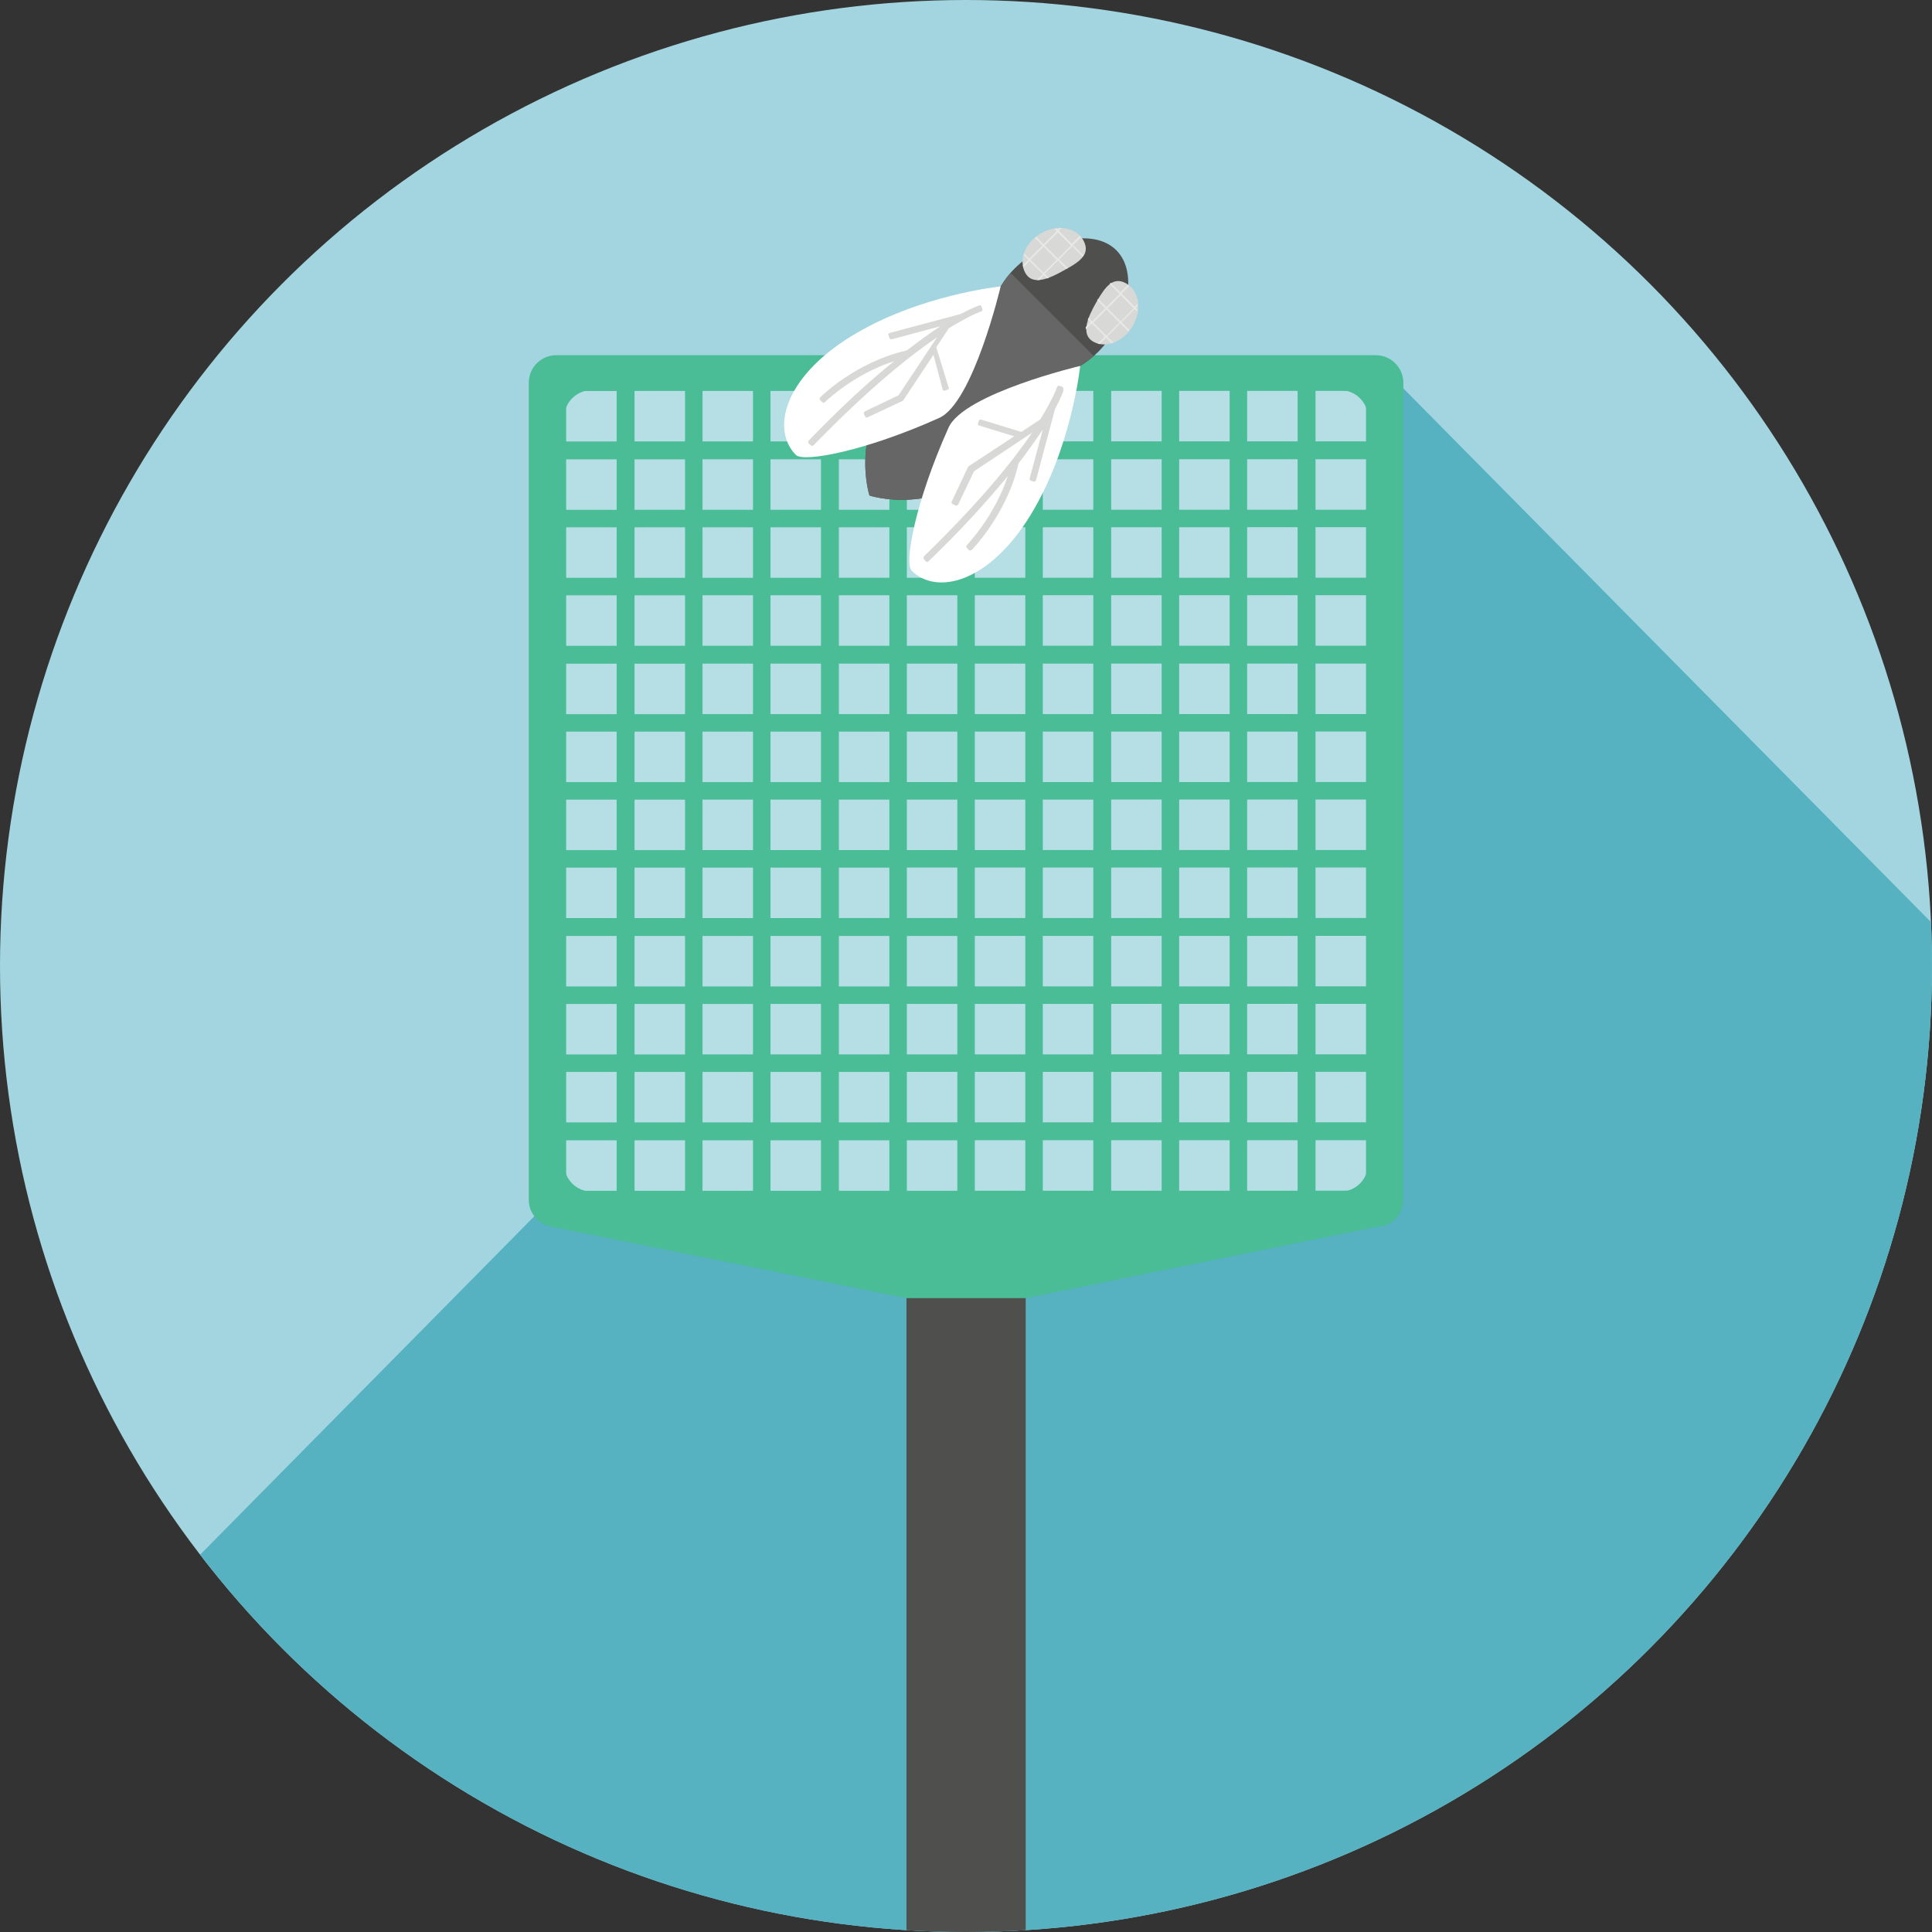 <svg xmlns="http://www.w3.org/2000/svg" xmlns:xlink="http://www.w3.org/1999/xlink" id="Layer_2" data-name="Layer 2" viewBox="0 0 486 486"><rect x="0" y="0" width="486" height="486" fill="#333333" stroke="none"/><defs><style>      .cls-1 {        fill: none;      }      .cls-2 {        clip-path: url(#clippath);      }      .cls-3 {        fill: #fff;      }      .cls-4 {        fill: #e8e8e8;      }      .cls-5 {        fill: #b5dfe5;      }      .cls-6 {        fill: #666;      }      .cls-7 {        fill: #d8d8d6;      }      .cls-8 {        fill: #a3d5e0;      }      .cls-9 {        fill: #4abc96;      }      .cls-10 {        fill: #4f4f4e;      }      .cls-11 {        fill: #56b2c1;        fill-rule: evenodd;      }    </style><clipPath id="clippath"><circle class="cls-1" cx="243" cy="243" r="243"></circle></clipPath></defs><g id="Layer_1-2" data-name="Layer 1"><g class="cls-2"><path class="cls-8" d="m491.12,242.95c0-137-111.1-248.1-248.1-248.1S-5.08,105.95-5.08,242.95s111.1,248.1,248.1,248.1,248.1-111.1,248.1-248.1Z"></path><polygon class="cls-11" points="488 234.24 488 512.1 161.56 512.1 46.2 395.28 346.53 91.14 488 234.24"></polygon><path class="cls-10" d="m228.02,304.55v186.1c5,.3,10,.5,15,.5s10-.2,15-.5v-186.1h-30Z"></path><path class="cls-9" d="m346.12,89.35h-206.2c-3.8,0-6.9,3.1-6.9,6.9v205.6c0,3.3,2.4,6.1,5.5,6.7l89.5,18h30l88.1-17.9c3.8,0,6.9-3.1,6.9-6.9V96.15c-.1-3.8-3.2-6.8-6.9-6.8Z"></path><path class="cls-5" d="m344.12,292.85c0,3.8-3.1,6.9-6.9,6.9h-188.4c-3.8,0-6.9-3.1-6.9-6.9V105.05c0-3.8,3.1-6.9,6.9-6.9h188.4c3.8,0,6.9,3.1,6.9,6.9v187.8Z"></path><path class="cls-9" d="m348.02,93.95h-210v210h210V93.95Zm-192.9,205.6h-12.7v-12.7h12.7v12.7Zm0-17.2h-12.7v-12.7h12.7v12.7Zm0-17.1h-12.7v-12.7h12.7v12.7Zm0-17.1h-12.7v-12.7h12.7v12.7Zm0-17.2h-12.7v-12.7h12.7v12.7Zm0-17.1h-12.7v-12.7h12.7v12.7Zm0-17.1h-12.7v-12.7h12.7v12.7Zm0-17.1h-12.7v-12.7h12.7v12.7Zm0-17.2h-12.7v-12.7h12.7v12.7Zm0-17.1h-12.7v-12.7h12.7v12.7Zm0-17.1h-12.7v-12.7h12.7v12.7Zm0-17.2h-12.7v-12.7h12.7v12.7Zm17.2,188.5h-12.7v-12.7h12.7v12.7Zm0-17.2h-12.7v-12.7h12.7v12.7Zm0-17.1h-12.7v-12.7h12.7v12.7Zm0-17.1h-12.7v-12.7h12.7v12.7Zm0-17.2h-12.7v-12.7h12.7v12.7Zm0-17.1h-12.7v-12.7h12.7v12.7Zm0-17.1h-12.7v-12.7h12.7v12.7Zm0-17.1h-12.7v-12.7h12.7v12.7Zm0-17.2h-12.7v-12.7h12.7v12.7Zm0-17.1h-12.7v-12.7h12.7v12.7Zm0-17.1h-12.7v-12.7h12.7v12.7Zm0-17.2h-12.7v-12.7h12.7v12.7Zm17.1,188.5h-12.7v-12.7h12.7v12.7Zm0-17.2h-12.7v-12.7h12.7v12.7Zm0-17.1h-12.7v-12.7h12.7v12.7Zm0-17.1h-12.7v-12.7h12.7v12.7Zm0-17.2h-12.7v-12.7h12.7v12.7Zm0-17.1h-12.7v-12.7h12.7v12.7Zm0-17.1h-12.7v-12.7h12.7v12.7Zm0-17.1h-12.7v-12.7h12.7v12.7Zm0-17.2h-12.7v-12.7h12.7v12.7Zm0-17.1h-12.7v-12.7h12.7v12.7Zm0-17.1h-12.7v-12.7h12.7v12.7Zm0-17.2h-12.7v-12.7h12.7v12.7Zm17.1,188.5h-12.7v-12.7h12.7v12.7Zm0-17.2h-12.7v-12.7h12.7v12.7Zm0-17.1h-12.7v-12.7h12.7v12.7Zm0-17.1h-12.7v-12.7h12.7v12.7Zm0-17.2h-12.7v-12.7h12.7v12.7Zm0-17.1h-12.7v-12.7h12.7v12.7Zm0-17.1h-12.7v-12.7h12.7v12.7Zm0-17.1h-12.7v-12.7h12.7v12.7Zm0-17.2h-12.7v-12.7h12.7v12.7Zm0-17.1h-12.7v-12.7h12.7v12.7Zm0-17.1h-12.7v-12.7h12.7v12.7Zm0-17.2h-12.7v-12.7h12.7v12.7Zm17.2,188.5h-12.7v-12.7h12.7v12.7Zm0-17.2h-12.7v-12.7h12.7v12.7Zm0-17.1h-12.7v-12.7h12.7v12.7Zm0-17.1h-12.7v-12.7h12.7v12.7Zm0-17.2h-12.7v-12.7h12.7v12.7Zm0-17.1h-12.7v-12.7h12.7v12.7Zm0-17.1h-12.7v-12.7h12.7v12.7Zm0-17.1h-12.7v-12.7h12.7v12.7Zm0-17.2h-12.7v-12.7h12.7v12.7Zm0-17.1h-12.7v-12.7h12.7v12.7Zm0-17.1h-12.7v-12.7h12.7v12.7Zm0-17.2h-12.7v-12.7h12.7v12.7Zm17.1,188.5h-12.7v-12.7h12.7v12.7Zm0-17.2h-12.7v-12.7h12.7v12.7Zm0-17.1h-12.7v-12.7h12.7v12.7Zm0-17.1h-12.7v-12.7h12.7v12.7Zm0-17.2h-12.7v-12.7h12.7v12.7Zm0-17.1h-12.7v-12.7h12.7v12.7Zm0-17.1h-12.7v-12.7h12.7v12.7Zm0-17.1h-12.7v-12.7h12.7v12.7Zm0-17.2h-12.7v-12.7h12.7v12.7Zm0-17.1h-12.7v-12.7h12.7v12.7Zm0-17.1h-12.7v-12.7h12.7v12.7Zm0-17.2h-12.7v-12.7h12.7v12.7Zm17.1,188.5h-12.7v-12.7h12.7v12.7Zm0-17.2h-12.7v-12.7h12.7v12.7Zm0-17.1h-12.7v-12.7h12.7v12.7Zm0-17.1h-12.7v-12.7h12.7v12.7Zm0-17.2h-12.7v-12.7h12.7v12.7Zm0-17.1h-12.7v-12.7h12.7v12.7Zm0-17.1h-12.7v-12.7h12.7v12.7Zm0-17.1h-12.7v-12.7h12.7v12.7Zm0-17.2h-12.7v-12.7h12.7v12.7Zm0-17.1h-12.7v-12.7h12.7v12.7Zm0-17.1h-12.7v-12.7h12.7v12.7Zm0-17.2h-12.7v-12.7h12.7v12.7Zm17.1,188.5h-12.7v-12.7h12.7v12.7Zm0-17.2h-12.7v-12.7h12.7v12.7Zm0-17.1h-12.7v-12.7h12.7v12.7Zm0-17.1h-12.7v-12.7h12.7v12.7Zm0-17.2h-12.7v-12.7h12.7v12.7Zm0-17.1h-12.7v-12.7h12.7v12.7Zm0-17.1h-12.7v-12.7h12.7v12.7Zm0-17.1h-12.7v-12.7h12.7v12.7Zm0-17.2h-12.7v-12.7h12.7v12.7Zm0-17.1h-12.7v-12.7h12.7v12.7Zm0-17.1h-12.7v-12.7h12.7v12.7Zm0-17.2h-12.7v-12.7h12.7v12.7Zm17.2,188.5h-12.7v-12.7h12.7v12.7Zm0-17.2h-12.7v-12.7h12.7v12.7Zm0-17.1h-12.7v-12.7h12.7v12.7Zm0-17.1h-12.7v-12.7h12.7v12.7Zm0-17.2h-12.7v-12.7h12.7v12.7Zm0-17.1h-12.7v-12.7h12.7v12.7Zm0-17.1h-12.7v-12.7h12.7v12.7Zm0-17.1h-12.7v-12.7h12.7v12.7Zm0-17.2h-12.7v-12.7h12.7v12.7Zm0-17.1h-12.7v-12.7h12.7v12.7Zm0-17.1h-12.7v-12.7h12.7v12.7Zm0-17.2h-12.7v-12.7h12.7v12.7Zm17.1,188.5h-12.7v-12.7h12.7v12.7Zm0-17.2h-12.7v-12.7h12.7v12.7Zm0-17.1h-12.7v-12.7h12.7v12.7Zm0-17.1h-12.7v-12.7h12.7v12.7Zm0-17.2h-12.7v-12.7h12.7v12.7Zm0-17.1h-12.7v-12.7h12.7v12.7Zm0-17.1h-12.7v-12.7h12.7v12.7Zm0-17.1h-12.7v-12.7h12.7v12.7Zm0-17.2h-12.7v-12.7h12.7v12.7Zm0-17.1h-12.7v-12.7h12.7v12.7Zm0-17.1h-12.7v-12.7h12.7v12.7Zm0-17.2h-12.7v-12.7h12.7v12.7Zm17.1,188.5h-12.7v-12.7h12.7v12.7Zm0-17.2h-12.7v-12.7h12.7v12.7Zm0-17.1h-12.7v-12.7h12.7v12.7Zm0-17.1h-12.7v-12.7h12.7v12.7Zm0-17.2h-12.7v-12.7h12.7v12.7Zm0-17.1h-12.7v-12.7h12.7v12.7Zm0-17.1h-12.7v-12.7h12.7v12.7Zm0-17.1h-12.7v-12.7h12.7v12.7Zm0-17.2h-12.7v-12.7h12.7v12.7Zm0-17.1h-12.7v-12.7h12.7v12.7Zm0-17.1h-12.7v-12.7h12.7v12.7Zm0-17.2h-12.7v-12.7h12.7v12.7Zm17.2,188.5h-12.7v-12.7h12.7v12.7Zm0-17.2h-12.7v-12.7h12.7v12.7Zm0-17.1h-12.7v-12.7h12.7v12.7Zm0-17.1h-12.7v-12.7h12.7v12.7Zm0-17.2h-12.7v-12.7h12.7v12.7Zm0-17.1h-12.7v-12.7h12.7v12.7Zm0-17.1h-12.7v-12.7h12.7v12.7Zm0-17.1h-12.7v-12.7h12.7v12.7Zm0-17.2h-12.7v-12.7h12.7v12.7Zm0-17.1h-12.7v-12.7h12.7v12.7Zm0-17.1h-12.7v-12.7h12.7v12.7Zm0-17.2h-12.7v-12.7h12.7v12.7Z"></path><path class="cls-10" d="m266.22,94.35c3.5-.9,7-2.8,10-5.8,7.2-7.2,10.4-19.8,4.6-25.6s-18.4-2.6-25.6,4.6c-2.8,2.8-4.7,6.1-5.6,9.4-7.6,4.1-15.8,10.2-22.3,16.6-14.1,14.1-8.6,31.1-8.6,31.1,0,0,16.9,5.6,31-8.6,6.5-6.3,12.4-14.3,16.5-21.7Z"></path><path class="cls-6" d="m275.12,89.55l-20.9-20.9c-2.2,2.5-3.7,5.4-4.6,8.3-7.6,4.1-15.8,10.2-22.3,16.6-14.1,14.1-8.6,31.1-8.6,31.1,0,0,16.9,5.6,31-8.6,6.3-6.3,12.3-14.3,16.4-21.8,3.2-.7,6.3-2.3,9-4.7Z"></path><path class="cls-3" d="m251.72,72.05s-20.7,2.1-37.7,12.6-20,23.6-13.8,29.8c1.9,1.9,17.3-.9,36-9.3,8.6-3.8,15.5-33.1,15.5-33.1Z"></path><path class="cls-7" d="m267.92,67.85c-4,2.3-8.2,4.1-10,.8-1.8-3.2,0-7.7,4-10s8.8-1.5,10.6,1.8c1.8,3.3-.5,5.2-4.6,7.4Z"></path><path class="cls-3" d="m271.72,92.05s-2.1,20.7-12.6,37.7-23.6,20-29.8,13.8c-1.9-1.9.9-17.3,9.3-36,3.9-8.6,33.1-15.5,33.1-15.5Z"></path><g><path class="cls-7" d="m267.12,97.25l-.6-.2c-.3-.1-.5.1-.6.3,0,0-.9,2.7-4.2,8.1q-.1,0-.1.1l-4.7,3.1-10.1-3.1c-.3-.1-.5.1-.6.3l-.2.6v.4c0,.1.2.2.3.2l8.8,2.7-11.4,7.5c-.1,0-.1.1-.2.2l-4.1,8.7c-.1.1-.1.3,0,.4s.1.2.3.3l.6.3c.2.1.5,0,.7-.2l4-8.4,14.6-9.7c-4.6,6.8-12.9,17.2-27.1,31-.1.1-.2.2-.2.4s0,.3.1.4l.4.5c.1.1.2.2.4.2.1,0,.3,0,.3-.1,7.8-7.5,14.5-14.8,20-21.5-3.4,10.3-10.3,17.3-10.3,17.4-.2.2-.2.5,0,.7l.5.5c.2.2.5.2.7,0,.1-.1,8.9-9,11.8-21.8,2.3-3,4.3-5.8,6.1-8.5l-3.3,12.3c-.1.3.1.5.4.6l.6.2c.1,0,.3,0,.4-.1s.2-.2.2-.3l4.7-17.6v-.1c1.7-3.2,2.2-4.8,2.2-4.8,0-.6-.1-.9-.4-1Z"></path><path class="cls-7" d="m237.12,97.95c.1.3.4.4.6.3l.6-.2c.1,0,.2-.1.3-.2s.1-.3,0-.4l-3.1-10.1,3.1-4.7.1-.1c5.4-3.3,8-4.2,8.1-4.2.3-.1.4-.4.3-.6l-.2-.6c0-.1-.1-.2-.2-.3-.1-.1-.3-.1-.4,0,0,0-1.6.5-4.8,2.2h-.1l-17.6,4.7c-.1,0-.2.1-.3.2s-.1.3,0,.4l.2.6c.1.3.3.4.6.4l12.3-3.3c-2.7,1.7-5.5,3.8-8.5,6.1-12.9,2.9-21.7,11.7-21.8,11.8-.2.2-.2.5,0,.7l.5.5c.2.2.5.2.7,0,.3-.3,7.2-7,17.4-10.3-6.8,5.5-14,12.2-21.5,20-.1.1-.1.2-.1.4s.1.3.2.4l.5.4c.1.1.2.1.3.1s.3-.1.4-.2c13.8-14.2,24.2-22.5,31-27.1l-9.7,14.6-8.4,4c-.1.1-.2.2-.3.3v.4l.3.6c.1.2.4.4.7.2l8.7-4.1c.1,0,.2-.2.3-.3l7.5-11.3,2.3,8.7Z"></path><path class="cls-7" d="m275.82,75.95c-2.3,4-4,8.2-.8,10s7.7,0,10-4.1c2.3-4,1.5-8.8-1.8-10.6-3.2-1.7-5.1.7-7.4,4.7Z"></path></g><g><path class="cls-4" d="m265.82,58.15l-3.3,3.3-1.9-1.9c-.1.1-.2.2-.3.3l1.9,1.9-3.3,3.3-1.3-1.3c-.1.1-.1.3-.1.4l1.2,1.2-1.4,1.4c0,.2.1.3.1.5l1.6-1.6,3.3,3.3-1.5,1.5h.6l1.2-1.2.8.8c.1,0,.3-.1.4-.2l-1-1,3.3-3.3,2.1,2.1c.1-.1.3-.1.4-.2l-2.2-2.2,3.3-3.3,2.6,2.6c.1-.1.2-.2.2-.3l-2.6-2.6,2-2c-.1-.1-.2-.2-.3-.3l-2,2-3.3-3.3.7-.7h-.6l-.4.4-.3-.3c-.2,0-.3,0-.5.1l.6.6Zm.3.3l3.3,3.3-3.3,3.3-3.3-3.3,3.3-3.3Zm-3.6,3.6l3.3,3.3-3.3,3.3-3.3-3.3,3.3-3.3Z"></path><path class="cls-4" d="m281.62,73.95l-3.3,3.3-2.1-2.1c-.1.1-.1.2-.2.4l2,2-3.3,3.3-.9-.9c-.1.1-.1.3-.2.4l.7.7-1.2,1.2v.6l1.5-1.5,3.3,3.3-1.8,1.8c.2,0,.3.1.5.1l1.6-1.6,1.4,1.4c.1,0,.3-.1.4-.2l-1.5-1.5,3.3-3.3,2,2c.1-.1.2-.2.3-.3l-2-2,3.3-3.3.6.6c0-.2,0-.3.1-.5l-.4-.4.4-.4v-.6l-.7.7-3.3-3.3,1.9-1.9c-.1-.1-.2-.2-.3-.3l-1.9,1.9-2.4-2.4c-.1.1-.2.1-.3.2l2.5,2.6Zm.3.3l3.3,3.3-3.3,3.3-3.3-3.3,3.3-3.3Zm-3.6,3.6l3.3,3.3-3.3,3.3-3.3-3.3,3.3-3.3Z"></path></g></g></g></svg>